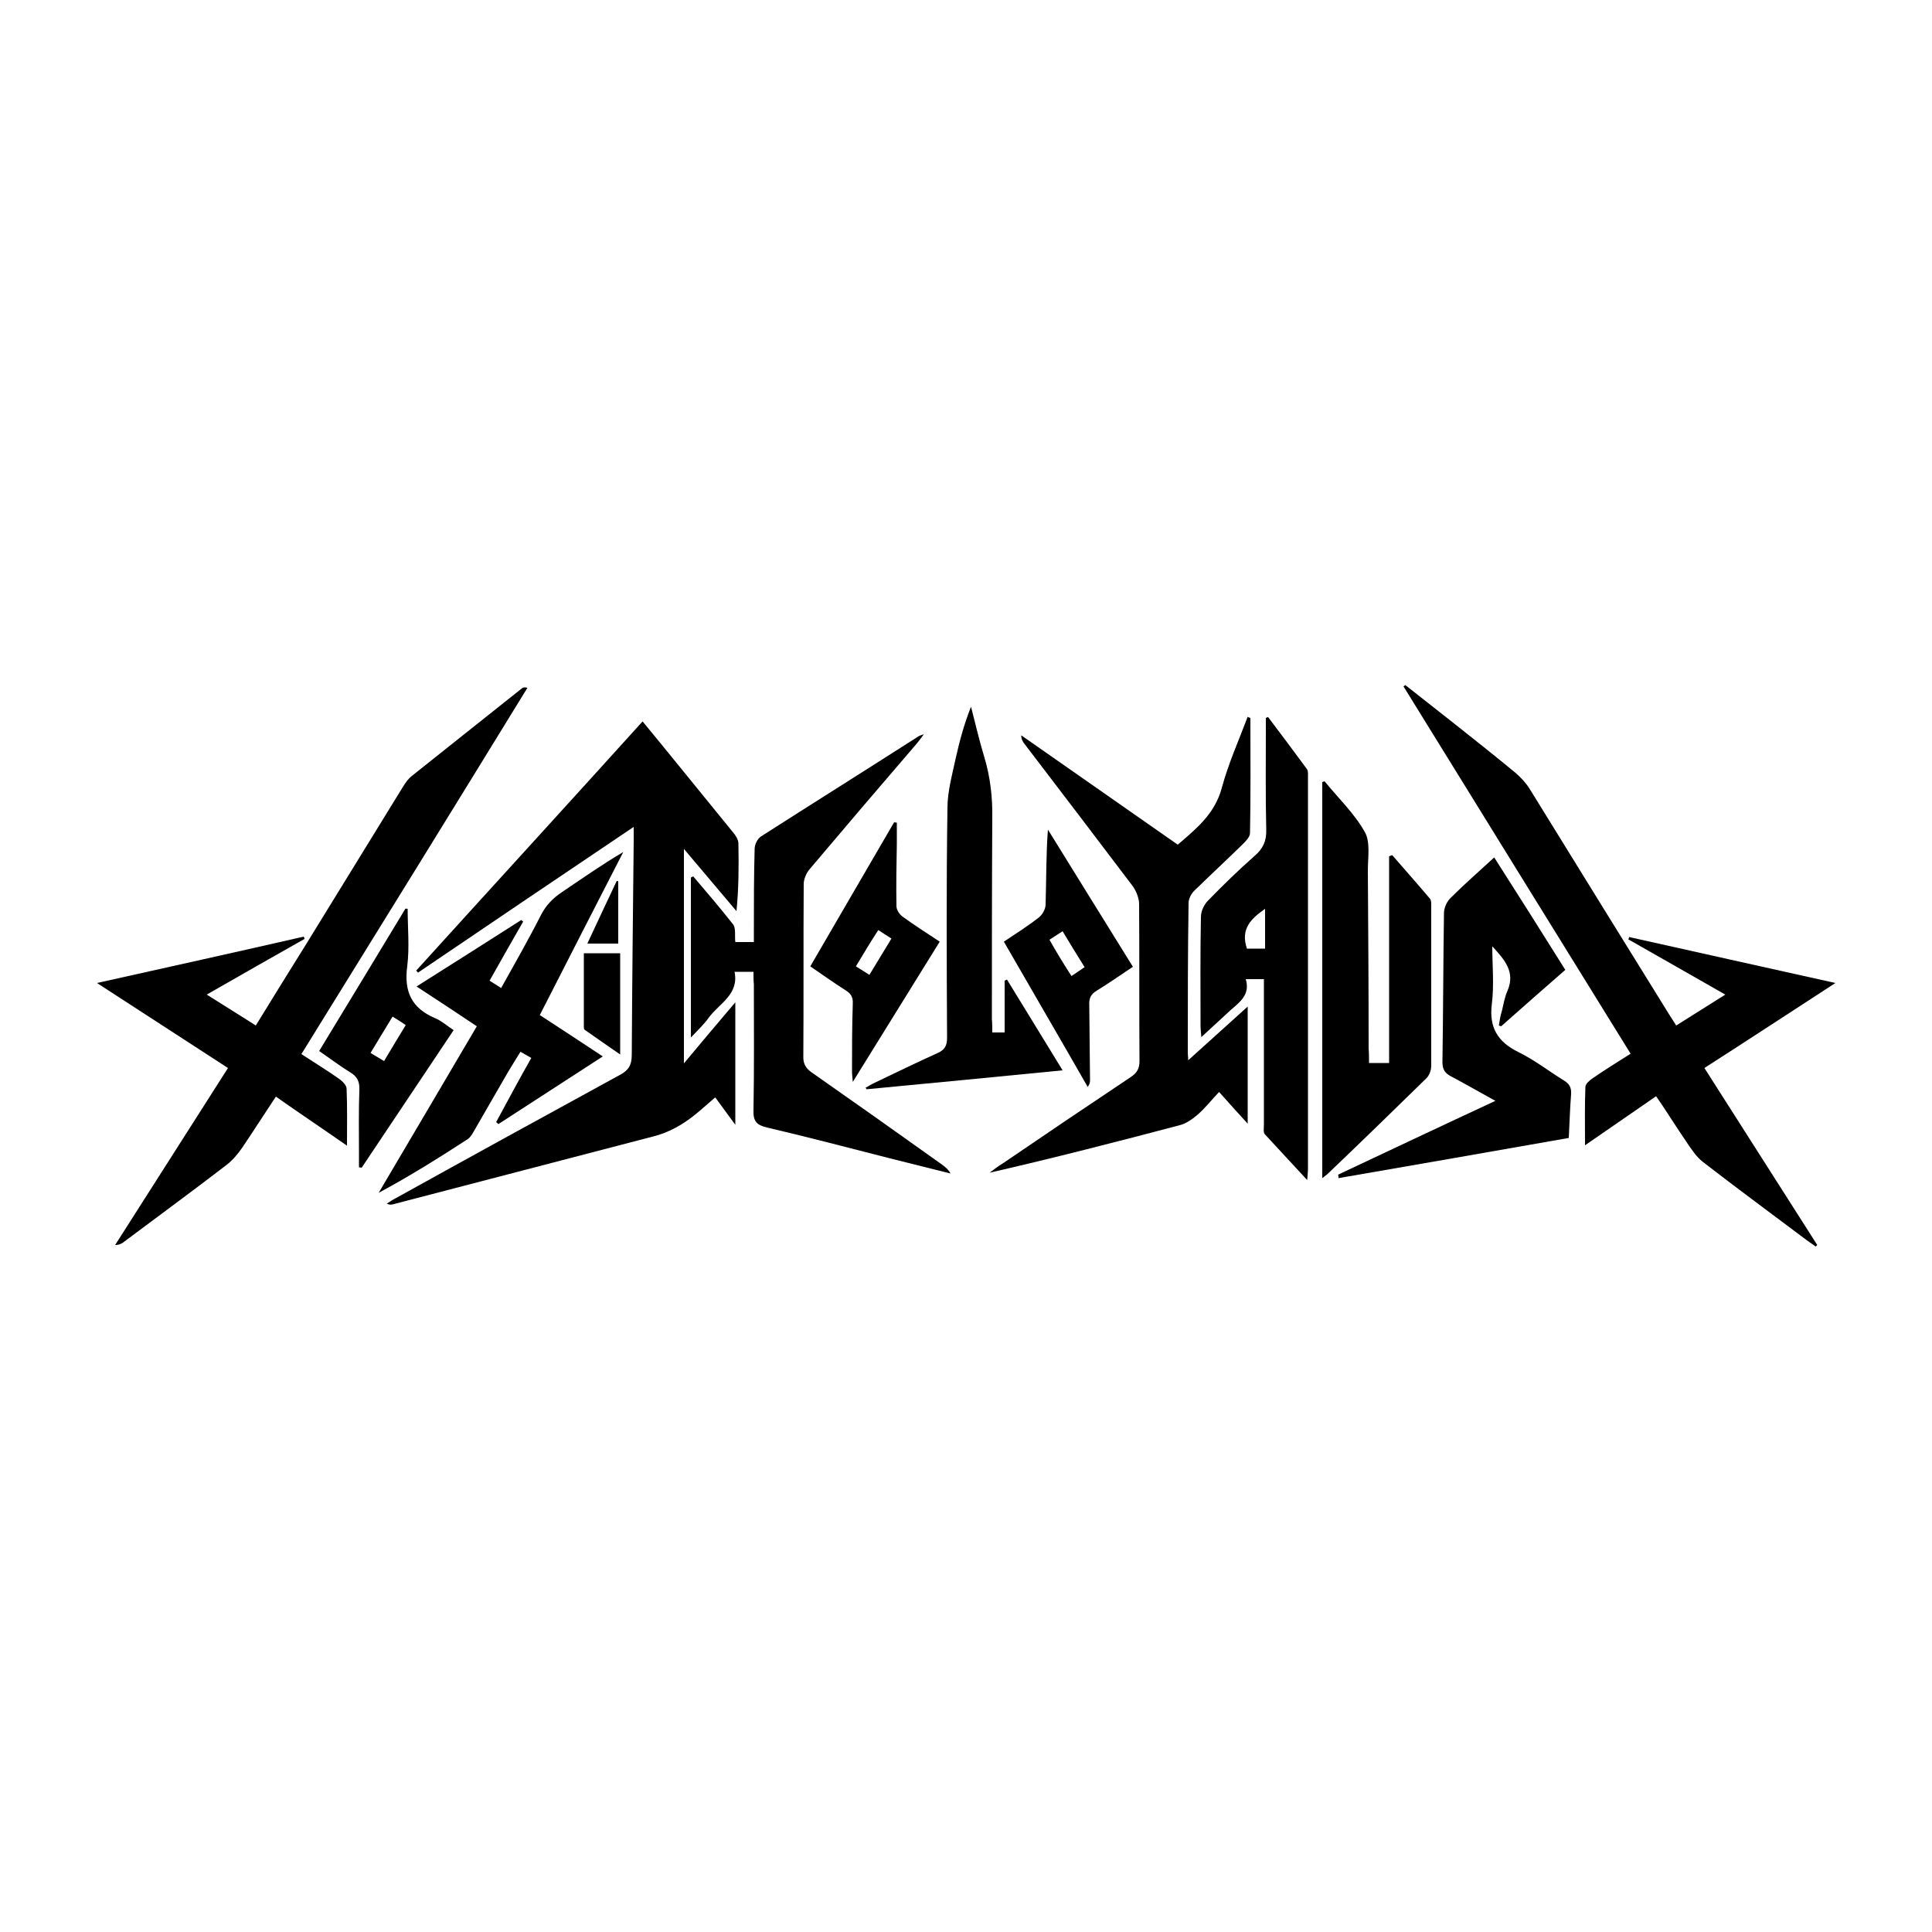 <?xml version="1.0" encoding="utf-8"?>
<!-- Generator: Adobe Illustrator 25.4.1, SVG Export Plug-In . SVG Version: 6.00 Build 0)  -->
<svg version="1.1" id="Calque_1" xmlns="http://www.w3.org/2000/svg" xmlns:xlink="http://www.w3.org/1999/xlink" x="0px" y="0px"
	 viewBox="0 0 500 500" style="enable-background:new 0 0 500 500;" xml:space="preserve">
<g>
	<path d="M164,214c-19,12.8-37.4,25.2-55.8,37.7c-0.2-0.2-0.3-0.3-0.5-0.5c19.4-21.4,38.9-42.7,58.6-64.5c3.1,3.8,6.1,7.4,9,11
		c4.8,5.9,9.6,11.8,14.4,17.7c0.7,0.8,1.4,1.9,1.4,2.9c0.1,5.7,0.1,11.4-0.5,17.5c-4.4-5.2-8.8-10.4-13.6-16.1c0,18.7,0,36.8,0,55.5
		c4.5-5.4,8.7-10.4,13.3-15.8c0,10.7,0,20.8,0,31.7c-1.9-2.6-3.5-4.8-5.2-7.1c-2.7,2.3-5.2,4.7-8,6.5c-2.4,1.6-5.2,2.9-8,3.6
		c-22.5,5.9-45,11.7-67.5,17.6c-0.4,0.1-0.9,0.1-1.5-0.2c0.8-0.5,1.5-1,2.3-1.4c19.3-10.7,38.6-21.3,58-31.9
		c2.3-1.2,3.1-2.6,3.1-5.2c0.1-18.4,0.3-36.8,0.5-55.3C164,216.8,164,215.8,164,214z"/>
	<path d="M363.7,177.3c4.2,3.3,8.5,6.7,12.7,10c5.3,4.2,10.6,8.4,15.8,12.7c1.4,1.2,2.7,2.6,3.7,4.2c12.1,19.6,24.2,39.2,36.3,58.7
		c0.5,0.8,1,1.5,1.6,2.5c4.2-2.6,8.2-5.2,12.7-8c-8.6-4.9-16.8-9.6-25.1-14.3c0.1-0.2,0.2-0.4,0.2-0.6c17.5,3.9,34.9,7.8,53.4,11.9
		c-11.7,7.6-22.7,14.8-33.9,22c9.8,15.4,19.5,30.6,29.2,45.8c-0.1,0.1-0.3,0.3-0.4,0.4c-0.8-0.6-1.6-1.1-2.4-1.7
		c-8.9-6.7-17.9-13.3-26.8-20.2c-1.8-1.4-3.1-3.5-4.4-5.4c-2.6-3.8-5-7.7-7.7-11.6c-6.1,4.2-12,8.3-18.4,12.7
		c0-5.4-0.1-10.3,0.1-15.1c0-0.8,1.1-1.7,1.8-2.2c3.2-2.2,6.4-4.2,9.9-6.4c-19.7-31.8-39.2-63.4-58.8-95.1
		C363.4,177.6,363.5,177.4,363.7,177.3z"/>
	<path d="M78,272.8c3.5,2.3,6.8,4.3,9.9,6.5c0.8,0.6,1.8,1.6,1.8,2.5c0.2,4.7,0.1,9.4,0.1,14.7c-6.3-4.4-12.3-8.4-18.4-12.7
		c-3,4.5-5.8,8.9-8.7,13.2c-1.2,1.7-2.5,3.3-4.1,4.5c-8.7,6.7-17.6,13.2-26.4,19.8c-0.6,0.5-1.3,0.9-2.4,0.9
		c9.7-15.2,19.3-30.3,29.2-45.8c-11.1-7.2-22.2-14.4-33.9-22c18.4-4.1,36-8,53.5-12c0.1,0.2,0.2,0.4,0.2,0.6
		c-8.3,4.7-16.6,9.4-25.3,14.4c4.4,2.8,8.5,5.3,12.7,8c4.4-7.2,8.7-14.1,13-21c8.4-13.6,16.7-27.2,25.1-40.8c0.6-1,1.4-2.1,2.3-2.8
		c9.5-7.6,19-15.1,28.4-22.6c0.3-0.3,0.7-0.4,1.5-0.2C117.1,209.6,97.7,241,78,272.8z"/>
	<path d="M323.6,185.8c0,9.9,0.1,19.9-0.1,29.8c0,1-1.1,2.1-1.9,2.9c-4.2,4.1-8.4,8-12.6,12.1c-0.8,0.8-1.4,2.1-1.4,3.1
		c-0.2,13-0.2,25.9-0.2,38.9c0,0.4,0.1,0.9,0.1,1.8c5.2-4.7,10.1-9.1,15.4-13.9c0,10.3,0,19.9,0,30.3c-2.6-2.8-4.8-5.3-7.4-8.2
		c-2,2.1-3.7,4.3-5.7,6c-1.3,1.1-2.9,2.2-4.5,2.6c-16.3,4.3-32.6,8.5-49.2,12.3c1.1-0.8,2.2-1.7,3.4-2.4c11-7.5,22.1-15,33.2-22.4
		c1.6-1.1,2.2-2.2,2.2-4.1c-0.1-13.5,0-27.1-0.1-40.6c0-1.5-0.7-3.3-1.6-4.6c-9.3-12.3-18.6-24.5-28-36.8c-0.5-0.6-0.9-1.3-0.9-2.3
		c13.5,9.4,27,18.9,40.5,28.3c4.9-4.2,9.6-8,11.4-14.7c1.7-6.3,4.4-12.3,6.7-18.4C323.1,185.7,323.4,185.7,323.6,185.8z"/>
	<path d="M195,251.5c-1.8,0-3.2,0-4.9,0c1.2,5.9-4,8.2-6.7,11.9c-1.2,1.7-2.8,3.2-4.6,5.1c0-14.2,0-27.8,0-41.4
		c0.2-0.1,0.4-0.2,0.6-0.3c3.5,4.1,7,8.2,10.3,12.4c0.8,1,0.4,2.9,0.6,4.6c1.4,0,2.9,0,4.8,0c0-1,0-2.1,0-3.2c0-7,0-13.9,0.2-20.9
		c0-1.1,0.7-2.6,1.6-3.2c13.6-8.7,27.3-17.3,40.9-26c0.2-0.1,0.5-0.2,1.3-0.5c-0.8,1.1-1.3,1.8-1.9,2.5
		c-9.3,10.8-18.6,21.7-27.8,32.6c-0.8,1-1.4,2.5-1.4,3.7c-0.1,14.9,0,29.9-0.1,44.8c0,1.8,0.7,2.9,2.1,3.9
		c11.3,7.9,22.6,15.9,33.8,23.9c0.8,0.6,1.6,1.2,2.2,2.3c-5.2-1.3-10.4-2.6-15.6-3.9c-10.6-2.7-21.2-5.5-31.9-8
		c-2.6-0.6-3.6-1.6-3.5-4.4c0.2-10.9,0.1-21.8,0.1-32.7C195,253.9,195,252.8,195,251.5z"/>
	<path d="M354.3,275.1c1.9,0,3.3,0,5.2,0c0-17.9,0-35.7,0-53.5c0.3-0.1,0.5-0.2,0.8-0.3c3.2,3.7,6.5,7.4,9.7,11.2
		c0.5,0.5,0.4,1.6,0.4,2.4c0,13.6,0,27.2,0,40.9c0,1.2-0.5,2.6-1.4,3.4c-8.4,8.2-16.8,16.4-25.3,24.5c-0.4,0.4-0.9,0.7-1.5,1.2
		c0-34.3,0-68.4,0-102.5c0.2-0.1,0.4-0.1,0.6-0.2c3.5,4.3,7.7,8.3,10.4,13.1c1.5,2.6,0.8,6.6,0.8,9.9c0.1,15.4,0.2,30.8,0.2,46.2
		C354.3,272.6,354.3,273.7,354.3,275.1z"/>
	<path d="M346.3,304c13.4-6.3,26.7-12.6,40.7-19.1c-4.2-2.3-7.8-4.4-11.4-6.3c-1.6-0.8-2.3-1.8-2.3-3.7c0.2-12.9,0.2-25.7,0.4-38.6
		c0-1.4,0.8-3.1,1.8-4c3.5-3.5,7.3-6.8,11.2-10.4c6.2,9.7,12.2,19.2,18.4,29.1c-5.6,4.9-11.1,9.7-16.6,14.6
		c-0.2-0.1-0.4-0.1-0.6-0.2c0.2-1.3,0.4-2.6,0.8-3.8c0.4-1.7,0.7-3.5,1.4-5.1c2.2-5-0.8-8.2-3.9-11.6c0,4.9,0.5,9.9-0.1,14.8
		c-0.8,6.1,1.4,9.9,6.9,12.6c4.1,2,7.8,4.9,11.7,7.3c1.5,0.9,2,1.9,1.9,3.6c-0.3,3.7-0.4,7.5-0.6,11.3c-20,3.5-39.8,7-59.6,10.4
		C346.4,304.5,346.4,304.3,346.3,304z"/>
	<path d="M328.2,185.6c3.4,4.5,6.7,8.9,10,13.4c0.4,0.5,0.3,1.4,0.3,2.2c0,33.8,0,67.7,0,101.5c0,0.6-0.1,1.2-0.2,2.7
		c-4-4.3-7.5-8.1-11-11.9c-0.4-0.5-0.2-1.6-0.2-2.5c0-11.5,0-22.9,0-34.4c0-1,0-2,0-3.2c-1.6,0-2.9,0-4.7,0c1.2,4-1.5,5.9-3.9,8
		c-2.4,2.2-4.8,4.4-7.6,7c-0.1-1.4-0.2-2.1-0.2-2.9c0-9.4-0.1-18.8,0.1-28.2c0-1.5,0.8-3.2,1.9-4.3c3.9-4,7.8-7.8,12-11.5
		c2.2-1.9,3.1-3.9,3-6.8c-0.2-8.7-0.1-17.5-0.1-26.2c0-0.9,0-1.8,0-2.7C327.8,185.7,328,185.6,328.2,185.6z M322.7,245.5
		c1.5,0,3.1,0,4.7,0c0-3.4,0-6.7,0-10.3C323.7,237.8,321,240.4,322.7,245.5z"/>
	<path d="M137.5,273.8c-1-0.6-1.8-1-2.8-1.6c-1.1,1.8-2.2,3.5-3.2,5.2c-3,5.2-6,10.4-9,15.6c-0.4,0.7-0.9,1.5-1.6,1.9
		c-7.4,4.8-14.9,9.5-22.9,13.8c8.4-14.2,16.8-28.5,25.4-43.1c-5.1-3.4-10.2-6.8-15.6-10.3c9.3-5.9,18.2-11.5,27.1-17.2
		c0.2,0.1,0.3,0.3,0.5,0.4c-2.9,5-5.7,10-8.7,15.3c0.9,0.6,1.8,1.1,3,1.9c3.5-6.3,7-12.4,10.2-18.7c1.3-2.6,3.1-4.5,5.5-6.1
		c5.2-3.5,10.3-7.1,15.9-10.4c-7.2,14-14.3,27.9-21.6,42.2c5.4,3.5,10.7,7,16.3,10.7c-9.2,6-18.1,11.7-27,17.5
		c-0.2-0.2-0.4-0.3-0.6-0.5C131.4,284.9,134.3,279.4,137.5,273.8z"/>
	<path d="M256.8,267.2c1.2,0,2.1,0,3.2,0c0-4.5,0-9,0-13.4c0.2-0.1,0.4-0.2,0.6-0.3c4.7,7.7,9.4,15.3,14.4,23.5
		c-17.2,1.7-33.9,3.3-50.7,4.9c-0.1-0.1-0.2-0.3-0.3-0.4c0.8-0.4,1.5-0.9,2.4-1.3c5.4-2.6,10.8-5.2,16.3-7.7
		c1.8-0.8,2.4-1.9,2.4-3.9c-0.1-19.8-0.2-39.7,0.1-59.5c0-4.2,1.2-8.5,2.1-12.7c1-4.5,2.2-9,4-13.5c1.1,4.3,2.1,8.6,3.4,12.9
		c1.6,5.3,2.2,10.6,2.1,16.1c-0.1,17.3-0.1,34.6-0.1,51.9C256.8,264.9,256.8,266,256.8,267.2z"/>
	<path d="M105.5,235.2c0,4.9,0.5,9.9-0.1,14.8c-0.9,6.6,1.1,10.9,7.2,13.5c1.7,0.7,3.1,2,4.8,3.1c-8,12-15.9,23.8-23.8,35.6
		c-0.2,0-0.5-0.1-0.7-0.1c0-1.2,0-2.5,0-3.7c0-5.4-0.1-10.9,0.1-16.3c0.1-2.1-0.5-3.5-2.4-4.6c-2.6-1.6-5.1-3.5-8-5.5
		c7.5-12.3,14.9-24.6,22.3-36.8C105,235.1,105.3,235.2,105.5,235.2z M101.6,263.1c-2,3.3-3.8,6.2-5.7,9.4c1.3,0.8,2.3,1.4,3.5,2.1
		c1.9-3.2,3.7-6.2,5.6-9.3C103.9,264.5,102.9,263.9,101.6,263.1z"/>
	<path d="M243.2,243.7c-7.5,12.1-14.8,23.9-22.5,36.3c-0.1-1.4-0.2-2-0.2-2.7c0-5.8,0-11.6,0.2-17.5c0.1-1.8-0.5-2.7-2-3.6
		c-3-1.9-5.9-4-9-6.1c7.3-12.6,14.5-24.9,21.7-37.3c0.2,0,0.4,0.1,0.7,0.1c0,1.8,0,3.7,0,5.5c-0.1,5.4-0.2,10.7-0.1,16.1
		c0,1,0.8,2.2,1.7,2.8C236.7,239.5,239.9,241.5,243.2,243.7z M221.5,250.1c1.3,0.8,2.3,1.4,3.5,2.2c1.9-3.2,3.8-6.2,5.7-9.4
		c-1.2-0.8-2.2-1.4-3.4-2.2C225.2,243.9,223.5,246.8,221.5,250.1z"/>
	<path d="M259.8,243.7c3.3-2.2,6.3-4.1,9.1-6.3c0.9-0.7,1.7-2.2,1.7-3.3c0.2-6.4,0.1-12.8,0.6-19.4c7.3,11.8,14.6,23.6,22,35.5
		c-3.3,2.2-6.3,4.3-9.4,6.2c-1.5,0.9-2,2-1.9,3.7c0.1,6.5,0.1,13,0.2,19.5c0,0.5-0.1,1-0.6,1.7C274.3,268.7,267.1,256.4,259.8,243.7
		z M277.3,252.6c1.2-0.8,2.2-1.5,3.4-2.3c-2-3.2-3.8-6.1-5.7-9.3c-1.2,0.8-2.3,1.5-3.4,2.2C273.5,246.6,275.3,249.5,277.3,252.6z"/>
	<path d="M151.1,246.7c3.6,0,6.4,0,9.4,0c0,8.6,0,17,0,26.2c-3.2-2.2-6.2-4.3-9.2-6.4c-0.2-0.1-0.2-0.5-0.2-0.8
		C151.1,259.4,151.1,253.2,151.1,246.7z"/>
	<path d="M160,228.1c0,5.3,0,10.6,0,16.1c-2.6,0-5.1,0-8,0c2.6-5.6,5.1-10.9,7.6-16.2C159.7,228,159.9,228,160,228.1z"/>
</g>
</svg>

